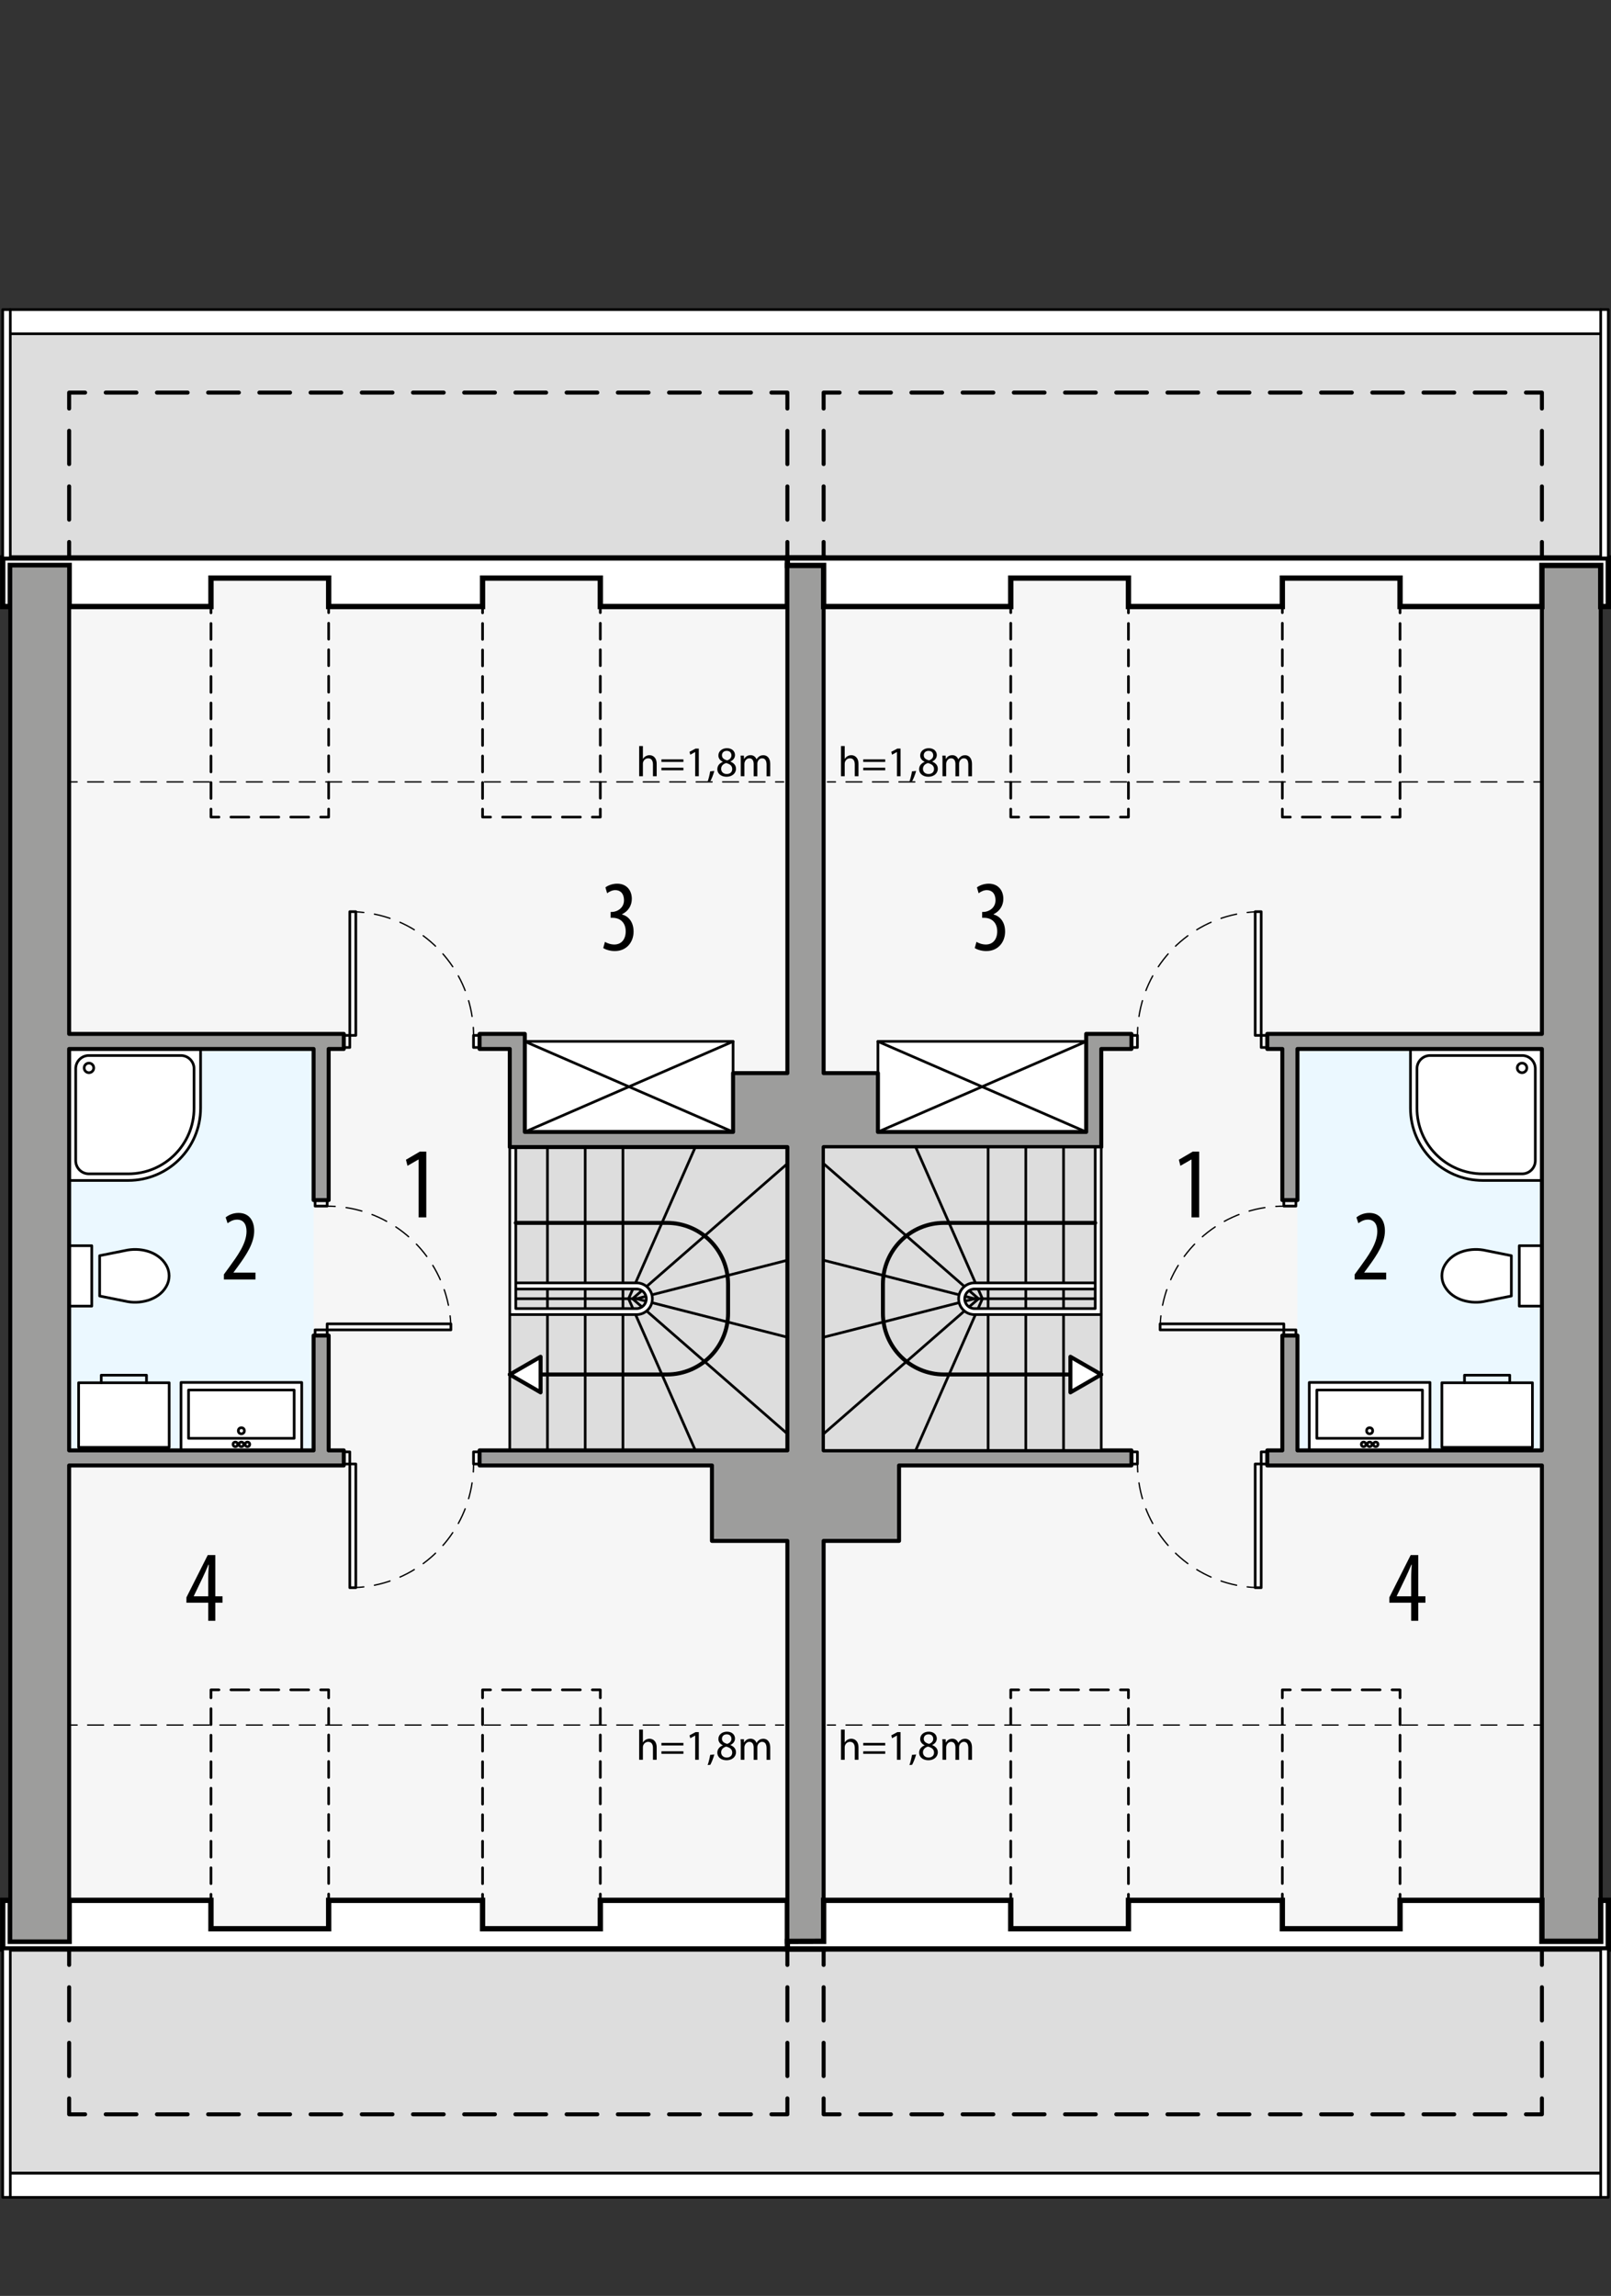<?xml version="1.0" encoding="UTF-8"?><svg id="a" xmlns="http://www.w3.org/2000/svg" viewBox="0 0 302.63 431.29"><rect x="0" y="0" width="302.63" height="431.29" fill="#333333" stroke="none"/><defs><style>.b,.c,.d,.e,.f,.g,.h,.i,.j,.k,.l,.m,.n,.o,.p{stroke:#000;}.b,.c,.d,.e,.g,.h,.i,.j,.k,.l,.m,.n,.o,.p{stroke-linecap:round;stroke-linejoin:round;}.b,.c,.e,.g,.i,.j,.l,.m,.o,.p{fill:none;}.b,.c,.e,.k,.m,.n{stroke-width:.75px;}.q{fill:#f6f6f6;}.c{stroke-dasharray:6.26 4.18;}.r{fill:#ebf8ff;}.d,.f,.k{fill:#fff;}.d,.h,.i,.j,.l{stroke-width:.5px;}.e{stroke-dasharray:5.77 3.85;}.f{stroke-miterlimit:10;}.g,.o,.p{stroke-width:.25px;}.h{fill:#ddd;}.i{stroke-dasharray:2.99 1.99;}.j{stroke-dasharray:3.37 2.25;}.m{stroke-dasharray:6.26 4.18;}.n{fill:#9d9d9c;}.o{stroke-dasharray:2.98 1.99;}.p{stroke-dasharray:3.03 2.02;}</style></defs><rect class="q" x="12.99" y="73.75" width="276.66" height="323.43" transform="translate(302.63 470.93) rotate(-180)"/><rect class="h" x="1.93" y="62.69" width="298.77" height="42.11"/><rect class="h" x="1.93" y="366.12" width="298.77" height="42.11"/><rect class="d" x="1.93" y="58.16" width="298.77" height="4.54"/><rect class="d" x="1.93" y="408.24" width="298.77" height="4.54"/><rect class="r" x="12.99" y="197.05" width="45.92" height="75.4"/><rect class="d" x="12.99" y="234.01" width="4.25" height="11.35"/><path class="d" d="M18.72,235.9v7.56l4.74.95c1.42.34,2.89.29,4.29-.12.7-.21,1.37-.53,1.97-.96.62-.44,1.13-1,1.51-1.66.72-1.24.72-2.76,0-4-.38-.65-.89-1.22-1.51-1.66-.6-.43-1.26-.75-1.97-.96-1.39-.41-2.87-.45-4.29-.12l-4.74.95Z"/><rect class="d" x="34" y="259.7" width="22.68" height="12.76"/><rect class="l" x="35.42" y="261.12" width="19.84" height="9.07"/><circle class="l" cx="45.34" cy="268.77" r=".57"/><circle class="l" cx="45.34" cy="271.32" r=".43"/><circle class="l" cx="46.48" cy="271.32" r=".43"/><circle class="l" cx="44.21" cy="271.32" r=".43"/><path class="d" d="M12.99,221.75h11.11c7.5,0,13.58-6.08,13.58-13.58v-11.11s-24.7,0-24.7,0v24.7Z"/><circle class="l" cx="16.71" cy="200.61" r=".9"/><path class="l" d="M24.1,220.51h-7.41c-1.36,0-2.47-1.11-2.47-2.47v-17.29c0-1.36,1.11-2.47,2.47-2.47h17.29c1.36,0,2.47,1.11,2.47,2.47v7.41c0,6.82-5.53,12.35-12.35,12.35Z"/><rect class="d" x="14.77" y="259.75" width="17.01" height="12.14"/><polyline class="l" points="27.52 259.75 27.52 258.33 19.02 258.33 19.02 259.75"/><rect class="d" x="109.65" y="184.58" width="17.01" height="39.12" transform="translate(-85.99 322.29) rotate(-90)"/><line class="l" x1="98.59" y1="195.64" x2="137.71" y2="212.64"/><line class="l" x1="98.59" y1="212.64" x2="137.71" y2="195.64"/><polyline class="l" points="39.63 110.1 39.63 108.6 41.13 108.6"/><line class="j" x1="43.38" y1="108.6" x2="59.12" y2="108.6"/><polyline class="l" points="60.24 108.6 61.74 108.6 61.74 110.1"/><line class="i" x1="61.74" y1="112.1" x2="61.74" y2="150.99"/><polyline class="l" points="61.74 151.99 61.74 153.49 60.24 153.49"/><line class="j" x1="57.99" y1="153.49" x2="42.26" y2="153.49"/><polyline class="l" points="41.13 153.49 39.63 153.49 39.63 151.99"/><line class="i" x1="39.63" y1="149.99" x2="39.63" y2="111.1"/><polyline class="l" points="90.65 110.1 90.65 108.6 92.15 108.6"/><line class="j" x1="94.4" y1="108.6" x2="110.14" y2="108.6"/><polyline class="l" points="111.27 108.6 112.77 108.6 112.77 110.1"/><line class="i" x1="112.77" y1="112.1" x2="112.77" y2="150.99"/><polyline class="l" points="112.77 151.99 112.77 153.49 111.27 153.49"/><line class="j" x1="109.02" y1="153.49" x2="93.28" y2="153.49"/><polyline class="l" points="92.15 153.49 90.65 153.49 90.65 151.99"/><line class="i" x1="90.65" y1="149.99" x2="90.65" y2="111.1"/><polyline class="l" points="39.63 318.94 39.63 317.44 41.13 317.44"/><line class="j" x1="43.38" y1="317.44" x2="59.12" y2="317.44"/><polyline class="l" points="60.24 317.44 61.74 317.44 61.74 318.94"/><line class="i" x1="61.74" y1="320.94" x2="61.74" y2="359.83"/><polyline class="l" points="61.74 360.82 61.74 362.32 60.24 362.32"/><line class="j" x1="57.99" y1="362.32" x2="42.26" y2="362.32"/><polyline class="l" points="41.13 362.32 39.63 362.32 39.63 360.82"/><line class="i" x1="39.63" y1="358.83" x2="39.63" y2="319.94"/><polyline class="l" points="90.65 318.94 90.65 317.44 92.15 317.44"/><line class="j" x1="94.4" y1="317.44" x2="110.14" y2="317.44"/><polyline class="l" points="111.27 317.44 112.77 317.44 112.77 318.94"/><line class="i" x1="112.77" y1="320.94" x2="112.77" y2="359.83"/><polyline class="l" points="112.77 360.82 112.77 362.32 111.27 362.32"/><line class="j" x1="109.02" y1="362.32" x2="93.28" y2="362.32"/><polyline class="l" points="92.15 362.32 90.65 362.32 90.65 360.82"/><line class="i" x1="90.65" y1="358.83" x2="90.65" y2="319.94"/><line class="g" x1="12.99" y1="146.88" x2="14.49" y2="146.88"/><line class="o" x1="16.47" y1="146.88" x2="144.7" y2="146.88"/><line class="g" x1="145.7" y1="146.88" x2="147.2" y2="146.88"/><line class="g" x1="12.99" y1="324.05" x2="14.49" y2="324.05"/><line class="o" x1="16.47" y1="324.05" x2="144.7" y2="324.05"/><line class="g" x1="145.7" y1="324.05" x2="147.2" y2="324.05"/><polygon class="f" points=".51 104.81 .51 113.94 1.93 113.94 1.93 106.22 12.99 106.22 12.99 113.94 39.63 113.94 39.63 108.6 61.74 108.6 61.74 113.94 90.65 113.94 90.65 108.6 112.77 108.6 112.77 113.94 147.91 113.94 147.91 106.22 154.72 106.22 154.72 104.81 .51 104.81"/><polygon class="f" points="154.72 364.7 147.91 364.68 147.91 356.98 112.77 356.98 112.77 362.32 90.65 362.32 90.65 356.98 61.74 356.98 61.74 362.32 39.63 362.32 39.63 356.98 12.99 356.98 12.99 364.68 1.93 364.68 1.93 356.98 .51 356.98 .51 366.12 154.72 366.12 154.72 364.7"/><rect class="d" x=".51" y="366.12" width="1.42" height="46.65"/><rect class="d" x=".51" y="58.16" width="1.42" height="46.65"/><rect class="h" x="95.76" y="215.48" width="52.16" height="56.98"/><line class="l" x1="102.84" y1="215.48" x2="102.84" y2="243.97"/><line class="l" x1="109.93" y1="215.48" x2="109.93" y2="243.97"/><line class="l" x1="109.93" y1="272.46" x2="109.93" y2="243.97"/><line class="l" x1="117.02" y1="272.46" x2="117.02" y2="243.97"/><line class="l" x1="147.91" y1="251.2" x2="119.57" y2="243.97"/><line class="l" x1="119.57" y1="243.97" x2="95.76" y2="243.97"/><line class="l" x1="130.62" y1="272.46" x2="118.08" y2="243.97"/><line class="l" x1="147.91" y1="269.34" x2="118.83" y2="243.97"/><line class="l" x1="117.02" y1="215.48" x2="117.02" y2="243.97"/><line class="l" x1="147.91" y1="236.74" x2="119.57" y2="243.97"/><line class="l" x1="130.62" y1="215.48" x2="118.08" y2="243.97"/><line class="l" x1="147.91" y1="218.6" x2="118.83" y2="243.97"/><line class="l" x1="102.84" y1="272.46" x2="102.84" y2="243.97"/><path class="d" d="M96.89,240.99h22.68c1.64,0,2.98,1.33,2.98,2.98s-1.33,2.98-2.98,2.98h-23.81v-31.46h1.13s0,30.33,0,30.33h22.68c1.02,0,1.84-.82,1.84-1.84s-.82-1.84-1.84-1.84h-22.68v-1.13Z"/><rect class="l" x="64.58" y="194.5" width="1.13" height="2.27"/><rect class="l" x="88.95" y="194.5" width="1.13" height="2.27"/><rect class="l" x="65.71" y="171.26" width="1.13" height="23.24"/><path class="g" d="M66.84,171.29c.5.02,1,.06,1.5.12"/><path class="p" d="M70.34,171.72c9.86,1.99,17.4,10.19,18.48,20.27"/><path class="g" d="M88.91,193c.03.5.05,1,.05,1.5"/><rect class="l" x="59.19" y="249.82" width="2.27" height="1.13"/><rect class="l" x="59.19" y="225.44" width="2.27" height="1.13"/><rect class="l" x="61.46" y="248.69" width="23.24" height="1.13"/><path class="g" d="M84.67,248.69c-.02-.5-.06-1-.12-1.5"/><path class="p" d="M84.24,245.19c-1.99-9.86-10.19-17.4-20.27-18.48"/><path class="g" d="M62.96,226.63c-.5-.03-1-.05-1.5-.05"/><rect class="l" x="64.58" y="272.74" width="1.13" height="2.27"/><rect class="l" x="88.95" y="272.74" width="1.13" height="2.27"/><rect class="l" x="65.71" y="275.01" width="1.13" height="23.24"/><path class="g" d="M66.84,298.22c.5-.02,1-.06,1.5-.12"/><path class="p" d="M70.34,297.79c9.86-1.99,17.4-10.19,18.48-20.27"/><path class="g" d="M88.91,276.51c.03-.5.05-1,.05-1.5"/><path class="b" d="M96.89,229.72h28.39c6.35,0,11.49,5.15,11.49,11.49v5.5c0,6.35-5.15,11.49-11.49,11.49h-29.52"/><polygon class="k" points="95.76 258.21 101.55 261.56 101.55 254.87 95.76 258.21"/><path d="M78.64,217.82h-.04l-2.05,1.18-.29-1.14,2.6-1.52h1.22v12.35h-1.44v-10.87Z"/><path d="M42.06,240.35v-.95l1.04-1.42c1.46-2.03,3.21-4.35,3.21-6.67,0-1.37-.61-2.2-1.77-2.2-.89,0-1.46.47-1.79.68l-.36-1.1c.44-.36,1.29-.84,2.41-.84,2.05,0,2.95,1.52,2.95,3.38,0,2.32-1.52,4.56-3.04,6.65l-.84,1.14v.04h4.12v1.29h-5.95Z"/><path d="M113.62,176.92c.38.23,1.04.51,1.79.51,1.27,0,2.13-.93,2.13-2.47,0-1.62-1.01-2.55-2.49-2.55h-.34v-1.1h.29c.87-.02,2.22-.68,2.22-2.2,0-1.23-.67-1.9-1.63-1.9-.61,0-1.14.3-1.54.59l-.32-1.1c.46-.36,1.29-.7,2.22-.7,1.75,0,2.74,1.25,2.74,2.85,0,1.23-.65,2.32-1.84,2.89v.04c1.1.3,2.17,1.29,2.17,3.23s-1.29,3.65-3.53,3.65c-.8,0-1.67-.23-2.17-.57l.32-1.16Z"/><path d="M39.12,304.47v-3.4h-4.1v-.99l4.01-7.96h1.42v7.75h1.35v1.2h-1.35v3.4h-1.33ZM39.12,299.87v-3.5c0-.85.06-1.62.11-2.43h-.08c-.42.99-.68,1.58-1.04,2.34l-1.71,3.55v.04h2.72Z"/><path d="M120.07,324.91h.7v2.41h.02c.11-.2.29-.38.5-.5.21-.12.46-.2.72-.2.52,0,1.35.32,1.35,1.66v2.3h-.7v-2.22c0-.62-.23-1.15-.9-1.15-.46,0-.82.32-.94.7-.04.1-.05.2-.05.34v2.33h-.7v-5.68Z"/><path d="M124.25,327.89v-.48h4.13v.48h-4.13ZM124.25,329.46v-.48h4.13v.48h-4.13Z"/><path d="M130.59,326.04h-.02l-.9.49-.14-.54,1.14-.61h.6v5.2h-.68v-4.54Z"/><path d="M132.93,331.57c.18-.47.39-1.33.48-1.91l.78-.08c-.18.68-.54,1.57-.76,1.94l-.5.05Z"/><path d="M134.75,329.26c0-.66.39-1.12,1.03-1.39v-.02c-.58-.27-.83-.72-.83-1.17,0-.82.7-1.38,1.61-1.38,1.01,0,1.51.63,1.51,1.28,0,.44-.22.91-.86,1.22v.02c.65.26,1.05.71,1.05,1.34,0,.9-.78,1.51-1.77,1.51-1.09,0-1.74-.65-1.74-1.41ZM137.55,329.23c0-.63-.44-.94-1.14-1.13-.61.18-.94.58-.94,1.07-.02.53.38.99,1.04.99s1.04-.39,1.04-.93ZM135.62,326.63c0,.52.39.8.99.96.45-.15.79-.47.79-.94,0-.42-.25-.85-.88-.85-.58,0-.9.38-.9.83Z"/><path d="M139.15,327.76c0-.4,0-.73-.03-1.05h.62l.03.62h.02c.22-.37.58-.71,1.22-.71.53,0,.93.32,1.1.78h.02c.12-.22.27-.38.43-.5.23-.18.49-.27.86-.27.51,0,1.27.34,1.27,1.68v2.28h-.69v-2.19c0-.74-.27-1.19-.84-1.19-.4,0-.71.3-.83.64-.03.1-.06.22-.06.35v2.39h-.69v-2.32c0-.62-.27-1.06-.81-1.06-.44,0-.76.35-.87.7-.04.1-.06.22-.06.34v2.33h-.69v-2.82Z"/><path d="M120.07,140.15h.7v2.41h.02c.11-.2.29-.38.5-.5.21-.12.46-.2.72-.2.52,0,1.35.32,1.35,1.66v2.3h-.7v-2.22c0-.62-.23-1.15-.9-1.15-.46,0-.82.32-.94.7-.04.1-.05.2-.05.34v2.33h-.7v-5.68Z"/><path d="M124.25,143.13v-.48h4.13v.48h-4.13ZM124.25,144.7v-.48h4.13v.48h-4.13Z"/><path d="M130.59,141.28h-.02l-.9.49-.14-.54,1.14-.61h.6v5.2h-.68v-4.54Z"/><path d="M132.93,146.81c.18-.47.39-1.33.48-1.91l.78-.08c-.18.68-.54,1.57-.76,1.94l-.5.05Z"/><path d="M134.75,144.51c0-.66.39-1.12,1.03-1.39v-.02c-.58-.27-.83-.72-.83-1.17,0-.82.7-1.38,1.61-1.38,1.01,0,1.51.63,1.51,1.28,0,.44-.22.91-.86,1.22v.02c.65.26,1.05.71,1.05,1.34,0,.9-.78,1.51-1.77,1.51-1.09,0-1.74-.65-1.74-1.41ZM137.55,144.47c0-.63-.44-.94-1.14-1.13-.61.18-.94.58-.94,1.07-.02.53.38.99,1.04.99s1.04-.39,1.04-.93ZM135.62,141.88c0,.52.39.8.99.96.45-.15.79-.47.79-.94,0-.42-.25-.85-.88-.85-.58,0-.9.38-.9.83Z"/><path d="M139.15,143c0-.4,0-.73-.03-1.05h.62l.03.62h.02c.22-.37.58-.71,1.22-.71.53,0,.93.32,1.1.78h.02c.12-.22.27-.38.43-.5.23-.18.49-.27.86-.27.51,0,1.27.34,1.27,1.68v2.28h-.69v-2.19c0-.74-.27-1.19-.84-1.19-.4,0-.71.3-.83.64-.03.1-.06.22-.06.35v2.39h-.69v-2.32c0-.62-.27-1.06-.81-1.06-.44,0-.76.35-.87.7-.04.1-.06.22-.06.34v2.33h-.69v-2.82Z"/><rect class="r" x="243.73" y="197.05" width="45.92" height="75.4" transform="translate(533.37 469.51) rotate(-180)"/><rect class="d" x="285.4" y="234.01" width="4.25" height="11.35"/><path class="d" d="M283.91,235.9v7.56s-4.74.95-4.74.95c-1.42.34-2.89.29-4.29-.12-.7-.21-1.37-.53-1.97-.96-.62-.44-1.13-1-1.51-1.66-.72-1.24-.72-2.76,0-4,.38-.65.89-1.22,1.51-1.66.6-.43,1.26-.75,1.97-.96,1.39-.41,2.87-.45,4.29-.12l4.74.95Z"/><rect class="d" x="245.95" y="259.7" width="22.68" height="12.76"/><rect class="l" x="247.37" y="261.12" width="19.84" height="9.07"/><circle class="l" cx="257.29" cy="268.77" r=".57"/><circle class="l" cx="257.29" cy="271.32" r=".43"/><circle class="l" cx="256.16" cy="271.32" r=".43"/><circle class="l" cx="258.43" cy="271.32" r=".43"/><path class="d" d="M289.65,221.75h-11.11c-7.5,0-13.58-6.08-13.58-13.58v-11.11h24.7v24.7Z"/><circle class="l" cx="285.92" cy="200.61" r=".9"/><path class="l" d="M278.53,220.51h7.41c1.36,0,2.47-1.11,2.47-2.47v-17.29c0-1.36-1.11-2.47-2.47-2.47h-17.29c-1.36,0-2.47,1.11-2.47,2.47v7.41c0,6.82,5.53,12.35,12.35,12.35Z"/><rect class="d" x="270.86" y="259.75" width="17.01" height="12.14"/><polyline class="l" points="275.11 259.75 275.11 258.33 283.61 258.33 283.61 259.75"/><rect class="d" x="175.98" y="184.58" width="17.01" height="39.12" transform="translate(-19.66 388.62) rotate(-90)"/><line class="l" x1="204.04" y1="195.64" x2="164.92" y2="212.64"/><line class="l" x1="204.04" y1="212.64" x2="164.92" y2="195.64"/><polygon class="n" points="12.99 106.22 1.93 106.22 1.93 364.7 12.99 364.7 12.99 275.29 64.58 275.29 64.58 272.46 61.74 272.46 61.74 250.88 58.91 250.88 58.91 272.46 12.99 272.46 12.99 197.05 58.91 197.05 58.91 225.44 61.74 225.44 61.74 197.05 64.58 197.05 64.58 194.22 12.99 194.22 12.99 106.22"/><polygon class="n" points="289.65 106.22 300.7 106.22 300.7 364.7 289.65 364.7 289.65 275.29 238.06 275.29 238.06 272.46 240.89 272.46 240.89 250.88 243.73 250.88 243.73 272.46 289.65 272.46 289.65 197.05 243.73 197.05 243.73 225.44 240.89 225.44 240.89 197.05 238.06 197.05 238.06 194.22 289.65 194.22 289.65 106.22"/><polygon class="n" points="206.88 215.48 206.88 197.05 212.54 197.05 212.54 194.22 204.04 194.22 204.04 194.22 204.04 212.64 164.92 212.64 164.92 201.59 154.72 201.59 154.72 106.22 147.91 106.22 147.91 201.59 137.71 201.59 137.71 212.64 98.59 212.64 98.59 194.22 98.59 194.22 90.09 194.22 90.09 197.05 95.76 197.05 95.76 215.48 147.91 215.48 147.91 272.46 90.09 272.46 90.09 275.29 133.74 275.29 133.74 289.46 147.91 289.46 147.91 364.7 154.72 364.7 154.72 289.46 168.89 289.46 168.89 275.29 212.54 275.29 212.54 272.46 154.72 272.46 154.72 215.48 206.88 215.48"/><polyline class="l" points="263 110.1 263 108.6 261.5 108.6"/><line class="j" x1="259.25" y1="108.6" x2="243.52" y2="108.6"/><polyline class="l" points="242.39 108.6 240.89 108.6 240.89 110.1"/><line class="i" x1="240.89" y1="112.1" x2="240.89" y2="150.99"/><polyline class="l" points="240.89 151.99 240.89 153.49 242.39 153.49"/><line class="j" x1="244.64" y1="153.49" x2="260.38" y2="153.49"/><polyline class="l" points="261.5 153.49 263 153.49 263 151.99"/><line class="i" x1="263" y1="149.99" x2="263" y2="111.1"/><polyline class="l" points="211.98 110.1 211.98 108.6 210.48 108.6"/><line class="j" x1="208.23" y1="108.6" x2="192.49" y2="108.6"/><polyline class="l" points="191.37 108.6 189.87 108.6 189.87 110.1"/><line class="i" x1="189.87" y1="112.1" x2="189.87" y2="150.99"/><polyline class="l" points="189.87 151.99 189.87 153.49 191.37 153.49"/><line class="j" x1="193.62" y1="153.49" x2="209.35" y2="153.49"/><polyline class="l" points="210.48 153.49 211.98 153.49 211.98 151.99"/><line class="i" x1="211.98" y1="149.99" x2="211.98" y2="111.1"/><polyline class="l" points="263 318.94 263 317.44 261.5 317.44"/><line class="j" x1="259.25" y1="317.44" x2="243.52" y2="317.44"/><polyline class="l" points="242.39 317.44 240.89 317.44 240.89 318.94"/><line class="i" x1="240.89" y1="320.94" x2="240.89" y2="359.83"/><polyline class="l" points="240.89 360.82 240.89 362.32 242.39 362.32"/><line class="j" x1="244.64" y1="362.32" x2="260.38" y2="362.32"/><polyline class="l" points="261.5 362.32 263 362.32 263 360.82"/><line class="i" x1="263" y1="358.83" x2="263" y2="319.94"/><polyline class="l" points="211.98 318.94 211.98 317.44 210.48 317.44"/><line class="j" x1="208.23" y1="317.44" x2="192.49" y2="317.44"/><polyline class="l" points="191.37 317.44 189.87 317.44 189.87 318.94"/><line class="i" x1="189.87" y1="320.94" x2="189.87" y2="359.83"/><polyline class="l" points="189.87 360.82 189.87 362.32 191.37 362.32"/><line class="j" x1="193.62" y1="362.32" x2="209.35" y2="362.32"/><polyline class="l" points="210.48 362.32 211.98 362.32 211.98 360.82"/><line class="i" x1="211.98" y1="358.83" x2="211.98" y2="319.94"/><line class="g" x1="289.65" y1="146.88" x2="288.15" y2="146.88"/><line class="o" x1="286.16" y1="146.88" x2="157.93" y2="146.88"/><line class="g" x1="156.94" y1="146.88" x2="155.44" y2="146.88"/><line class="g" x1="289.65" y1="324.05" x2="288.15" y2="324.05"/><line class="o" x1="286.16" y1="324.05" x2="157.93" y2="324.05"/><line class="g" x1="156.94" y1="324.05" x2="155.44" y2="324.05"/><polygon class="f" points="302.12 104.81 302.12 113.94 300.7 113.94 300.7 106.22 289.65 106.22 289.65 113.94 263 113.94 263 108.6 240.89 108.6 240.89 113.94 211.98 113.94 211.98 108.6 189.87 108.6 189.87 113.94 154.72 113.94 154.72 106.22 147.91 106.22 147.91 104.81 302.12 104.81"/><polygon class="f" points="147.91 364.7 154.72 364.68 154.72 356.98 189.87 356.98 189.87 362.32 211.98 362.32 211.98 356.98 240.89 356.98 240.89 362.32 263 362.32 263 356.98 289.65 356.98 289.65 364.68 300.7 364.68 300.7 356.98 302.12 356.98 302.12 366.12 147.91 366.12 147.91 364.7"/><rect class="d" x="300.7" y="366.12" width="1.42" height="46.65" transform="translate(602.82 778.89) rotate(-180)"/><rect class="d" x="300.7" y="58.16" width="1.42" height="46.65" transform="translate(602.82 162.96) rotate(-180)"/><rect class="h" x="154.72" y="215.48" width="52.16" height="56.98" transform="translate(361.59 487.94) rotate(-180)"/><line class="l" x1="199.79" y1="215.48" x2="199.79" y2="243.97"/><line class="l" x1="192.7" y1="215.48" x2="192.7" y2="243.97"/><line class="l" x1="192.7" y1="272.46" x2="192.7" y2="243.97"/><line class="l" x1="185.62" y1="272.46" x2="185.62" y2="243.97"/><line class="l" x1="154.72" y1="251.2" x2="183.06" y2="243.97"/><line class="l" x1="183.06" y1="243.97" x2="206.88" y2="243.97"/><line class="l" x1="172.01" y1="272.46" x2="184.55" y2="243.97"/><line class="l" x1="154.72" y1="269.34" x2="183.81" y2="243.97"/><line class="l" x1="185.62" y1="215.48" x2="185.62" y2="243.97"/><line class="l" x1="154.72" y1="236.74" x2="183.06" y2="243.97"/><line class="l" x1="172.01" y1="215.48" x2="184.55" y2="243.97"/><line class="l" x1="154.72" y1="218.6" x2="183.81" y2="243.97"/><line class="l" x1="199.79" y1="272.46" x2="199.79" y2="243.97"/><path class="d" d="M205.74,240.99h-22.68c-1.64,0-2.98,1.33-2.98,2.98,0,1.64,1.33,2.98,2.98,2.98h23.81s0-31.46,0-31.46h-1.13s0,30.33,0,30.33h-22.68c-1.02,0-1.84-.82-1.84-1.84,0-1.02.82-1.84,1.84-1.84h22.68s0-1.13,0-1.13Z"/><rect class="l" x="236.92" y="194.5" width="1.13" height="2.27"/><rect class="l" x="212.54" y="194.5" width="1.13" height="2.27"/><rect class="l" x="235.79" y="171.26" width="1.13" height="23.24"/><path class="g" d="M235.79,171.29c-.5.02-1,.06-1.5.12"/><path class="p" d="M232.3,171.72c-9.86,1.99-17.4,10.19-18.48,20.27"/><path class="g" d="M213.73,193c-.03.5-.05,1-.05,1.5"/><rect class="l" x="241.17" y="249.82" width="2.27" height="1.13"/><rect class="l" x="241.17" y="225.44" width="2.27" height="1.13"/><rect class="l" x="217.93" y="248.69" width="23.24" height="1.13"/><path class="g" d="M217.96,248.69c.02-.5.06-1,.12-1.5"/><path class="p" d="M218.39,245.19c1.99-9.86,10.19-17.4,20.27-18.48"/><path class="g" d="M239.67,226.63c.5-.03,1-.05,1.5-.05"/><rect class="l" x="236.92" y="272.74" width="1.13" height="2.27"/><rect class="l" x="212.54" y="272.74" width="1.13" height="2.27"/><rect class="l" x="235.79" y="275.01" width="1.13" height="23.24"/><path class="g" d="M235.79,298.22c-.5-.02-1-.06-1.5-.12"/><path class="p" d="M232.3,297.79c-9.86-1.99-17.4-10.19-18.48-20.27"/><path class="g" d="M213.73,276.51c-.03-.5-.05-1-.05-1.5"/><path class="b" d="M205.74,229.72h-28.39c-6.35,0-11.49,5.15-11.49,11.49v5.5c0,6.35,5.15,11.49,11.49,11.49h29.52"/><polygon class="k" points="206.88 258.21 201.08 261.56 201.08 254.87 206.88 258.21"/><path d="M223.83,217.82h-.04l-2.05,1.18-.29-1.14,2.6-1.52h1.22v12.35h-1.44v-10.87Z"/><path d="M254.48,240.35v-.95l1.04-1.42c1.46-2.03,3.21-4.35,3.21-6.67,0-1.37-.61-2.2-1.77-2.2-.89,0-1.46.47-1.79.68l-.36-1.1c.44-.36,1.29-.84,2.41-.84,2.05,0,2.94,1.52,2.94,3.38,0,2.32-1.52,4.56-3.04,6.65l-.84,1.14v.04h4.12v1.29h-5.95Z"/><path d="M183.41,176.92c.38.23,1.04.51,1.79.51,1.27,0,2.13-.93,2.13-2.47,0-1.62-1.01-2.55-2.49-2.55h-.34v-1.1h.29c.87-.02,2.22-.68,2.22-2.2,0-1.23-.67-1.9-1.63-1.9-.61,0-1.14.3-1.54.59l-.32-1.1c.46-.36,1.29-.7,2.22-.7,1.75,0,2.74,1.25,2.74,2.85,0,1.23-.65,2.32-1.84,2.89v.04c1.1.3,2.17,1.29,2.17,3.23s-1.29,3.65-3.53,3.65c-.8,0-1.67-.23-2.17-.57l.32-1.16Z"/><path d="M265.09,304.47v-3.4h-4.1v-.99l4.01-7.96h1.42v7.75h1.35v1.2h-1.35v3.4h-1.33ZM265.09,299.87v-3.5c0-.85.06-1.62.11-2.43h-.08c-.42.99-.68,1.58-1.04,2.34l-1.71,3.55v.04h2.72Z"/><path d="M157.98,324.91h.7v2.41h.02c.11-.2.29-.38.5-.5.21-.12.46-.2.72-.2.52,0,1.35.32,1.35,1.66v2.3h-.7v-2.22c0-.62-.23-1.15-.9-1.15-.46,0-.82.32-.94.7-.04.1-.05.2-.05.34v2.33h-.7v-5.68Z"/><path d="M162.16,327.89v-.48h4.13v.48h-4.13ZM162.16,329.46v-.48h4.13v.48h-4.13Z"/><path d="M168.49,326.04h-.02l-.9.49-.14-.54,1.14-.61h.6v5.2h-.68v-4.54Z"/><path d="M170.84,331.57c.18-.47.39-1.33.48-1.91l.78-.08c-.18.68-.54,1.57-.76,1.94l-.5.05Z"/><path d="M172.66,329.26c0-.66.39-1.12,1.03-1.39v-.02c-.58-.27-.83-.72-.83-1.17,0-.82.7-1.38,1.61-1.38,1.01,0,1.51.63,1.51,1.28,0,.44-.22.91-.86,1.22v.02c.65.26,1.05.71,1.05,1.34,0,.9-.78,1.51-1.77,1.51-1.09,0-1.74-.65-1.74-1.41ZM175.46,329.23c0-.63-.44-.94-1.14-1.13-.61.18-.94.58-.94,1.07-.02.53.38.99,1.04.99s1.04-.39,1.04-.93ZM173.53,326.63c0,.52.39.8.99.96.45-.15.79-.47.79-.94,0-.42-.25-.85-.88-.85-.58,0-.9.38-.9.83Z"/><path d="M177.05,327.76c0-.4,0-.73-.03-1.05h.62l.03.62h.02c.22-.37.58-.71,1.22-.71.53,0,.93.32,1.1.78h.02c.12-.22.27-.38.43-.5.23-.18.49-.27.86-.27.51,0,1.27.34,1.27,1.68v2.28h-.69v-2.19c0-.74-.27-1.19-.84-1.19-.4,0-.71.3-.83.64-.03.1-.06.22-.06.35v2.39h-.69v-2.32c0-.62-.27-1.06-.81-1.06-.44,0-.76.35-.87.7-.04.1-.06.22-.06.34v2.33h-.69v-2.82Z"/><path d="M157.98,140.15h.7v2.41h.02c.11-.2.29-.38.5-.5.21-.12.46-.2.72-.2.52,0,1.35.32,1.35,1.66v2.3h-.7v-2.22c0-.62-.23-1.15-.9-1.15-.46,0-.82.32-.94.7-.04.1-.05.2-.05.34v2.33h-.7v-5.68Z"/><path d="M162.16,143.13v-.48h4.13v.48h-4.13ZM162.16,144.7v-.48h4.13v.48h-4.13Z"/><path d="M168.49,141.28h-.02l-.9.49-.14-.54,1.14-.61h.6v5.2h-.68v-4.54Z"/><path d="M170.84,146.81c.18-.47.39-1.33.48-1.91l.78-.08c-.18.68-.54,1.57-.76,1.94l-.5.05Z"/><path d="M172.66,144.51c0-.66.39-1.12,1.03-1.39v-.02c-.58-.27-.83-.72-.83-1.17,0-.82.7-1.38,1.61-1.38,1.01,0,1.51.63,1.51,1.28,0,.44-.22.91-.86,1.22v.02c.65.26,1.05.71,1.05,1.34,0,.9-.78,1.51-1.77,1.51-1.09,0-1.74-.65-1.74-1.41ZM175.46,144.47c0-.63-.44-.94-1.14-1.13-.61.18-.94.58-.94,1.07-.02.53.38.99,1.04.99s1.04-.39,1.04-.93ZM173.53,141.88c0,.52.39.8.99.96.45-.15.79-.47.79-.94,0-.42-.25-.85-.88-.85-.58,0-.9.38-.9.83Z"/><path d="M177.05,143c0-.4,0-.73-.03-1.05h.62l.03.62h.02c.22-.37.58-.71,1.22-.71.53,0,.93.32,1.1.78h.02c.12-.22.27-.38.43-.5.23-.18.49-.27.86-.27.51,0,1.27.34,1.27,1.68v2.28h-.69v-2.19c0-.74-.27-1.19-.84-1.19-.4,0-.71.3-.83.64-.03.1-.06.22-.06.35v2.39h-.69v-2.32c0-.62-.27-1.06-.81-1.06-.44,0-.76.35-.87.7-.04.1-.06.22-.06.34v2.33h-.69v-2.82Z"/><line class="b" x1="289.65" y1="104.81" x2="289.65" y2="101.81"/><line class="m" x1="289.65" y1="97.63" x2="289.65" y2="78.84"/><polyline class="b" points="289.65 76.75 289.65 73.75 286.65 73.75"/><line class="e" x1="282.8" y1="73.75" x2="159.64" y2="73.75"/><polyline class="b" points="157.72 73.75 154.72 73.75 154.72 76.75"/><line class="m" x1="154.72" y1="80.92" x2="154.72" y2="99.72"/><polyline class="b" points="154.72 101.81 154.72 104.81 151.72 104.81"/><polyline class="b" points="150.91 104.81 147.91 104.81 147.91 101.81"/><line class="m" x1="147.91" y1="97.63" x2="147.91" y2="78.84"/><polyline class="b" points="147.91 76.75 147.91 73.75 144.91 73.75"/><line class="e" x1="141.07" y1="73.75" x2="17.91" y2="73.75"/><polyline class="b" points="15.99 73.75 12.99 73.75 12.99 76.75"/><line class="m" x1="12.99" y1="80.92" x2="12.99" y2="99.72"/><line class="b" x1="12.99" y1="101.81" x2="12.99" y2="104.81"/><line class="b" x1="289.65" y1="366.12" x2="289.65" y2="369.12"/><line class="c" x1="289.65" y1="373.3" x2="289.65" y2="392.09"/><polyline class="b" points="289.65 394.18 289.65 397.18 286.65 397.18"/><line class="e" x1="282.8" y1="397.18" x2="159.64" y2="397.18"/><polyline class="b" points="157.72 397.18 154.72 397.18 154.72 394.18"/><line class="c" x1="154.72" y1="390" x2="154.72" y2="371.21"/><polyline class="b" points="154.72 369.12 154.72 366.12 151.72 366.12"/><polyline class="b" points="150.91 366.12 147.91 366.12 147.91 369.12"/><line class="c" x1="147.91" y1="373.3" x2="147.91" y2="392.09"/><polyline class="b" points="147.91 394.18 147.91 397.18 144.91 397.18"/><line class="e" x1="141.07" y1="397.18" x2="17.91" y2="397.18"/><polyline class="b" points="15.99 397.18 12.99 397.18 12.99 394.18"/><line class="c" x1="12.99" y1="390" x2="12.99" y2="371.21"/><line class="b" x1="12.99" y1="369.12" x2="12.99" y2="366.12"/></svg>